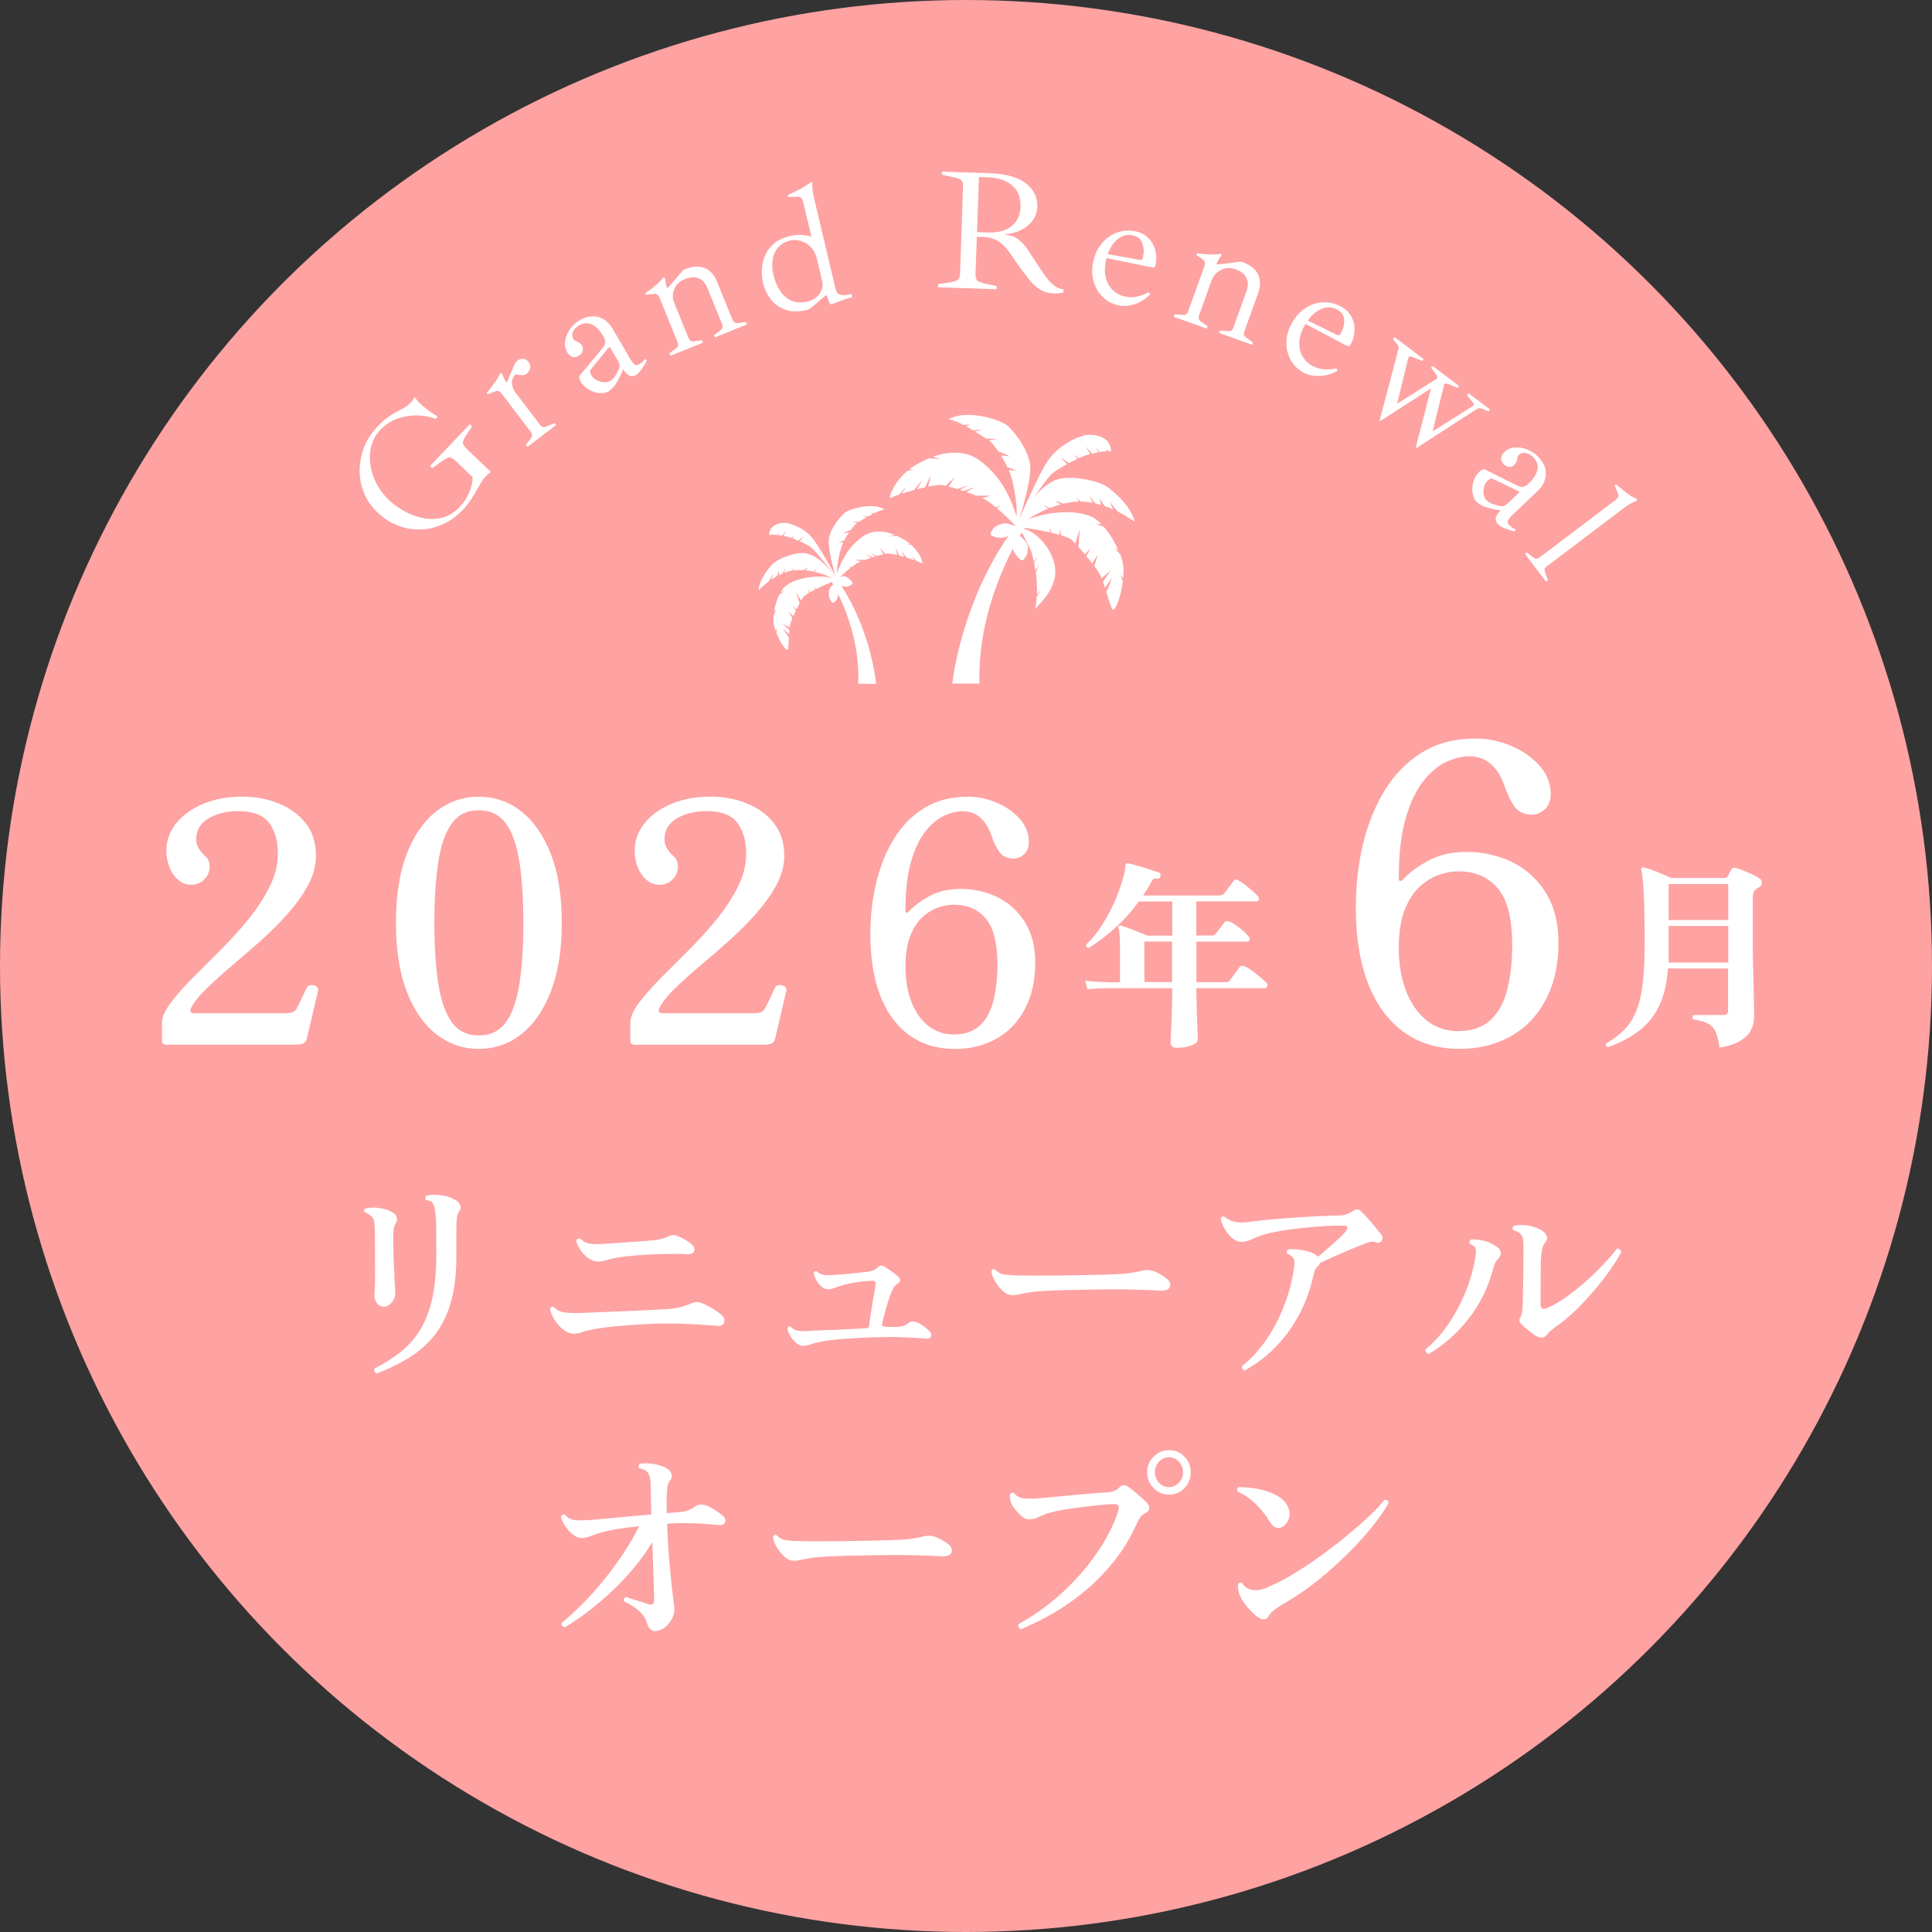 <?xml version="1.0" encoding="UTF-8"?><svg id="_レイヤー_2" xmlns="http://www.w3.org/2000/svg" viewBox="0 0 180 180"><rect x="0" y="0" width="180" height="180" fill="#333333" stroke="none"/><defs><style>.cls-1{fill:#fff;}.cls-2{fill:#fea2a2;}</style></defs><g id="_レイヤー_3"><circle class="cls-2" cx="90" cy="90" r="90"/><path class="cls-1" d="M43.13,47.49c-.57.6-1.2,1.06-1.89,1.36-.68.31-1.38.47-2.1.48-.72.02-1.42-.11-2.1-.38-.68-.27-1.31-.67-1.88-1.22-.59-.56-1.01-1.19-1.28-1.88-.27-.7-.39-1.41-.37-2.14s.17-1.43.44-2.11c.28-.68.67-1.28,1.18-1.82.35-.37.68-.67.99-.89.31-.22.59-.4.86-.54s.5-.27.72-.39c.21-.12.4-.27.56-.44.09-.09.16-.19.23-.29.06-.1.1-.17.13-.21h.04c.04.07.11.16.21.28.1.12.19.22.28.3.18.17.38.34.61.52s.44.33.63.45.33.2.4.23l-.22.23c-.45-.19-.98-.3-1.59-.33-.61-.02-1.23.07-1.86.27-.63.2-1.19.57-1.69,1.09-.41.42-.68.91-.83,1.47-.15.55-.18,1.13-.1,1.73.08.6.27,1.19.56,1.76.29.57.68,1.09,1.16,1.55.42.4.9.75,1.46,1.06.55.31,1.14.52,1.75.64.61.12,1.21.1,1.8-.05.59-.15,1.13-.49,1.62-1.01.34-.35.62-.79.85-1.3.23-.51.34-1,.33-1.46l-1.57-1.5c-.25-.24-.45-.35-.61-.33-.16.02-.42.16-.78.42l-.8.58-.21-.2,3.71-3.89.21.2-.47.7c-.25.37-.38.63-.38.8,0,.16.11.36.36.6l2.21,2.11-.02.09c-.07.04-.15.1-.24.18-.09.08-.18.16-.26.25-.12.12-.24.3-.37.52s-.27.47-.42.73c-.17.29-.36.59-.56.9-.2.31-.43.6-.69.87Z"/><path class="cls-1" d="M49.14,41.63l-.15-.19.43-.55c.1-.13.15-.24.15-.34,0-.09-.04-.2-.13-.32l-2.64-3.48c-.13-.17-.24-.27-.33-.31-.09-.04-.21-.03-.36.03l-.66.26-.1-.13c.16-.19.32-.38.47-.58.15-.2.29-.4.43-.6.13-.21.25-.42.35-.64h.17c.04.13.1.28.17.43s.15.29.24.41l.1.13.22.13,2.81,3.7c.09.12.18.19.27.21s.21,0,.37-.06l.72-.32.15.19-2.66,2.02ZM48.13,36.73l-1.01-.86.84-1.96c.03-.06.07-.12.12-.18.05-.05.09-.1.14-.14.15-.12.33-.17.52-.16s.37.12.52.31c.12.15.16.33.14.53-.02.2-.13.38-.32.53-.12.09-.24.14-.35.15-.12,0-.23,0-.33-.01-.08-.02-.16-.03-.24-.04s-.15.01-.21.06c-.06.05-.12.15-.19.31-.06.16-.08.37-.04.62.04.25.17.53.4.84Z"/><path class="cls-1" d="M56.8,36.42c-.28.16-.59.23-.94.2-.35-.03-.69-.14-1.01-.33-.32-.19-.57-.43-.74-.73-.09-.16-.14-.28-.15-.36s.02-.16.06-.22l2.08-2.5c.17-.21.27-.4.29-.55.02-.15-.02-.32-.13-.51l-.15-.25c-.25-.42-.56-.73-.95-.93-.39-.19-.79-.17-1.21.08-.28.16-.47.36-.57.59-.1.23-.09.46.04.68.03.05.08.1.13.13.06.04.12.06.18.09.1.04.19.09.28.15.08.06.15.14.21.23.1.18.12.35.06.53-.06.18-.19.32-.37.43-.2.12-.4.15-.59.09-.19-.06-.35-.2-.48-.43-.18-.31-.25-.66-.19-1.04.06-.38.21-.74.45-1.09s.54-.62.89-.83c.44-.26.86-.38,1.25-.38.39,0,.74.11,1.05.31.31.2.56.47.76.81l1.7,2.9c.11.19.23.34.35.45s.27.11.46,0c.2-.12.39-.29.57-.52l.12.21c-.11.21-.26.46-.45.74-.19.28-.37.46-.53.56-.2.12-.38.15-.54.1-.16-.05-.3-.15-.42-.29-.12-.14-.23-.3-.33-.47l-.1-.17.25.11c-.1.26-.21.53-.34.81s-.27.55-.44.79c-.16.24-.35.43-.56.55ZM56.8,35.53c.18-.11.35-.26.49-.47.14-.21.27-.44.39-.71.08-.22.05-.45-.08-.68l-.74-1.27s-.04-.04-.08-.05-.06,0-.08.04l-1.69,2.08c-.04.05-.06.12-.04.2.02.08.07.2.16.34.1.17.26.32.47.42.21.11.43.17.65.18.23.02.41-.02.55-.1Z"/><path class="cls-1" d="M62.46,33.14l-.09-.22.56-.42c.13-.1.21-.2.24-.29.03-.09.01-.21-.04-.34l-1.65-4.05c-.08-.2-.16-.33-.24-.38s-.2-.08-.35-.06l-.71.08-.06-.15c.21-.14.41-.29.61-.44.2-.15.39-.31.57-.47.18-.17.35-.34.5-.53l.17.03c0,.15.02.31.05.47.03.17.07.32.13.46l.06.15.18.19,1.75,4.3c.06.14.13.23.21.28.08.05.21.06.37.04l.69-.09.09.22-3.01,1.22ZM66.61,31.45l-.09-.22.56-.42c.13-.1.21-.2.24-.29.03-.09.01-.21-.05-.34l-1.35-3.32c-.19-.47-.47-.78-.84-.93-.36-.15-.79-.12-1.29.08-.48.2-.81.52-.98.96-.17.44-.17.88,0,1.32l-1-1.3.37-.15c.2-.19.43-.45.69-.76s.5-.58.69-.81c.08-.09.15-.15.21-.17.7-.29,1.32-.33,1.84-.14.53.19.93.63,1.2,1.3l1.43,3.51c.06.14.13.23.21.28s.21.06.37.04l.69-.09.09.22-3.01,1.22Z"/><path class="cls-1" d="M75.12,28.89c-.74.17-1.38.16-1.94-.03-.56-.2-1.01-.52-1.36-.97s-.6-.96-.73-1.53c-.1-.44-.14-.88-.1-1.34.03-.46.14-.89.33-1.3.19-.41.47-.77.84-1.07.37-.3.84-.52,1.4-.65.39-.09.77-.13,1.14-.11.37.02.66.08.9.17l-.76-3.19c-.05-.21-.11-.35-.18-.43-.07-.08-.19-.11-.34-.11l-.9.02-.04-.16c.35-.17.73-.36,1.12-.55.39-.2.74-.42,1.04-.68l.16.06c-.03.25-.02.5.01.75s.1.55.19.92l1.95,8.24c.07.3.23.48.48.54.25.06.59.03,1.01-.09l.07.3c-.33.09-.66.19-.98.31s-.64.24-.97.36l-.14-.03-.31-.81h-.06s-1.29,1.09-1.29,1.09c-.06.06-.14.12-.24.18-.1.06-.19.1-.3.13ZM75.24,28.09c.51-.12.89-.37,1.13-.74s.33-.74.24-1.12l-.52-2.19c-.09-.39-.27-.73-.53-1-.26-.27-.56-.47-.9-.58-.34-.12-.69-.13-1.04-.05-.5.12-.88.34-1.15.67-.27.33-.43.71-.49,1.16-.06.45-.03.9.08,1.37.14.58.35,1.08.63,1.5.28.42.63.72,1.06.91s.93.21,1.5.07Z"/><path class="cls-1" d="M98.24,27.34c-.54-.02-1.01-.15-1.39-.4-.38-.25-.72-.57-1.02-.96-.3-.39-.6-.79-.91-1.21-.3-.44-.6-.86-.88-1.26-.28-.4-.61-.74-.98-1-.38-.26-.87-.41-1.47-.43l-.58-.02-.12,3.41c-.01.33.04.55.16.66.12.11.4.22.83.32l.97.21v.29s-5.45-.19-5.45-.19v-.29s.99-.14.99-.14c.44-.07.72-.16.85-.26.13-.1.2-.32.21-.65l.27-7.95c.01-.34-.04-.57-.16-.68-.12-.11-.4-.21-.83-.3l-.97-.21v-.29s4.49.15,4.49.15c1.44.05,2.54.36,3.3.92.76.57,1.12,1.3,1.09,2.21-.02.49-.17.92-.44,1.29-.28.37-.64.66-1.09.88s-.94.34-1.46.39v.05c.49.02.9.16,1.23.42.33.26.63.59.89.98.26.39.52.81.8,1.24.26.4.53.79.79,1.16.27.37.54.67.83.9.29.23.58.36.89.37v.29c-.27.08-.54.11-.83.1ZM91.03,21.62l1.04.04c.63.02,1.16-.06,1.6-.25.44-.19.78-.46,1.02-.82.24-.36.37-.79.39-1.29.03-.87-.23-1.55-.77-2.02s-1.3-.73-2.27-.76l-.83-.03-.18,5.13Z"/><path class="cls-1" d="M104.26,28.46c-.61-.12-1.11-.39-1.52-.79-.41-.4-.69-.88-.85-1.44-.16-.56-.18-1.16-.05-1.78.14-.7.41-1.29.8-1.76s.86-.81,1.41-1.02c.55-.2,1.12-.24,1.73-.12.49.1.89.31,1.2.62s.53.69.65,1.13.13.92.03,1.42c-.01.06-.04.12-.09.16-.05.04-.12.06-.21.04l-4.53-.93.07-.36,3.23.57c.2.04.32-.03.36-.22.1-.49.08-.93-.06-1.32-.14-.39-.44-.63-.9-.73-.57-.12-1.09.04-1.55.49-.46.44-.78,1.08-.95,1.92-.12.61-.12,1.14.01,1.6s.36.84.68,1.13c.32.29.7.48,1.14.57.66.14,1.38,0,2.16-.42l.16.2c-.5.47-1.01.79-1.53.94-.52.15-.98.19-1.39.11Z"/><path class="cls-1" d="M109.36,29.51l.08-.23.69.06c.16.01.29,0,.37-.05.08-.05.15-.15.2-.29l1.48-4.11c.07-.2.1-.35.08-.45-.02-.1-.1-.19-.22-.28l-.58-.41.05-.15c.25.03.5.06.74.08.25.02.49.03.74.03.24,0,.49-.02.73-.06l.1.14c-.1.11-.19.24-.28.38-.09.14-.16.28-.21.42l-.05.15v.26s-1.56,4.37-1.56,4.37c-.05.14-.06.26-.03.35s.11.18.25.28l.57.39-.08.23-3.06-1.1ZM113.58,31.02l.08-.23.69.06c.17.01.29,0,.37-.05.08-.05.15-.15.2-.29l1.21-3.37c.17-.48.17-.9,0-1.25-.17-.35-.51-.62-1.01-.8-.49-.18-.95-.16-1.37.06-.42.22-.71.55-.87.99l.13-1.64.38.13c.28-.01.62-.05,1.02-.1.4-.05.76-.1,1.05-.14.12-.01.21,0,.27.01.71.26,1.2.63,1.46,1.13.26.5.27,1.09.03,1.77l-1.28,3.57c-.05.14-.06.26-.03.35.03.09.11.18.25.28l.57.39-.08.23-3.06-1.1Z"/><path class="cls-1" d="M121.51,34.75c-.55-.29-.96-.68-1.24-1.18-.28-.5-.42-1.04-.42-1.62,0-.58.15-1.16.45-1.73.33-.63.75-1.12,1.26-1.47.51-.35,1.05-.54,1.64-.58s1.15.08,1.7.37c.44.23.77.54.99.93s.32.81.31,1.27c0,.46-.13.92-.37,1.37-.03.06-.07.1-.13.13-.06.03-.13.02-.21-.02l-4.09-2.16.17-.33,2.95,1.45c.18.09.31.06.4-.11.23-.44.34-.87.31-1.29-.03-.41-.25-.73-.67-.95-.52-.27-1.06-.26-1.63.04-.57.3-1.05.82-1.45,1.58-.29.55-.43,1.06-.43,1.54,0,.48.11.91.34,1.27.23.37.54.66.94.86.59.31,1.33.38,2.19.2l.1.23c-.61.32-1.19.48-1.73.48s-.99-.09-1.36-.28Z"/><path class="cls-1" d="M128.55,39.12l1.72-6.52c.03-.13.04-.24.02-.32-.02-.08-.08-.18-.18-.29l-.33-.39.15-.19,2.71,2.04-.14.19-.84-.37c-.13-.06-.23-.08-.31-.06-.07.02-.12.07-.15.16l-1.04,4.25,3.64-2.3c.08-.06.13-.12.13-.17s-.03-.14-.11-.25l-.49-.63.13-.18,2.49,1.88-.13.18-.84-.35c-.12-.05-.23-.07-.31-.05-.09.02-.14.07-.15.17l-1.04,4.27,3.63-2.29c.1-.07.17-.13.19-.19.02-.06,0-.13-.08-.21l-.54-.67.14-.19,1.99,1.5-.14.19-.49-.21c-.13-.06-.24-.09-.33-.09-.09,0-.19.04-.31.11l-5.54,3.59-.09-.07,1.41-5.47-4.69,3.02-.09-.07Z"/><path class="cls-1" d="M137.6,46.78c-.22-.23-.36-.52-.41-.87-.05-.35-.02-.7.09-1.06.11-.36.29-.65.54-.89.13-.12.24-.2.32-.22.08-.02.16-.02.23.01l2.91,1.45c.25.12.45.17.6.16.15-.02.31-.1.46-.24l.21-.2c.35-.34.58-.72.68-1.14.1-.42-.02-.81-.36-1.16-.22-.23-.46-.37-.71-.42-.25-.05-.47.02-.66.19-.05.04-.08.1-.1.16-.02.06-.04.13-.04.2-.02.11-.05.21-.09.3-.04.1-.1.18-.18.26-.15.14-.31.2-.5.18s-.36-.11-.5-.26c-.16-.17-.24-.35-.23-.55.01-.2.11-.39.31-.57.26-.25.58-.39.97-.42.38-.03.77.03,1.16.19.39.16.73.38,1.01.67.35.37.57.75.66,1.13.08.38.06.75-.06,1.1s-.33.66-.62.93l-2.43,2.32c-.16.15-.28.3-.36.44-.08.14-.04.29.1.44.16.17.37.31.64.43l-.17.17c-.23-.06-.51-.15-.82-.27-.31-.12-.54-.25-.67-.39-.16-.17-.24-.34-.23-.5.01-.17.07-.33.19-.48.11-.15.24-.29.38-.43l.14-.13-.05.27c-.27-.04-.56-.08-.87-.15-.31-.06-.6-.14-.87-.24-.27-.1-.49-.24-.66-.42ZM138.46,46.57c.15.15.34.28.57.37.24.09.5.16.78.22.23.03.45-.05.64-.23l1.06-1.02s.03-.05.03-.08-.02-.06-.06-.06l-2.42-1.17c-.06-.03-.13-.03-.2,0s-.18.11-.3.23c-.15.14-.25.32-.3.55-.05.23-.06.46-.03.68s.11.39.22.51Z"/><path class="cls-1" d="M142.06,51.62l.19-.15.55.43c.13.1.24.15.34.15.09,0,.2-.04.32-.13l6.99-5.29c.17-.13.27-.24.31-.33.04-.09.02-.21-.03-.36l-.29-.7.13-.1c.3.25.61.5.92.74.31.24.64.45,1,.61v.17c-.23.07-.45.18-.67.31s-.47.32-.76.54l-6.94,5.25c-.12.09-.19.18-.21.27s0,.21.06.37l.27.64-.19.15-1.97-2.58Z"/><path class="cls-1" d="M135.99,97.72c-3.03,0-5.4-1.16-7.11-3.47-1.71-2.31-2.56-5.56-2.56-9.75,0-2.03.22-3.98.67-5.86.45-1.88,1.13-3.55,2.04-5.03.91-1.48,2.07-2.65,3.47-3.51,1.4-.86,3.05-1.29,4.95-1.29,1.13,0,2.21.21,3.24.64,1.03.42,1.9,1,2.6,1.73.71.73,1.1,1.56,1.18,2.49.05.77-.12,1.34-.52,1.71-.4.37-.84.55-1.33.52-.72-.05-1.24-.32-1.56-.81-.32-.49-.58-1.01-.79-1.58-.64-2.03-1.77-3.05-3.39-3.05-.64,0-1.34.17-2.08.5-.75.33-1.46.92-2.14,1.75-.68.84-1.24,1.99-1.68,3.47-.44,1.48-.66,3.37-.66,5.69,0,.13.04.2.13.21.09.01.17-.03.25-.13.59-.64,1.39-1.23,2.39-1.77,1-.54,2.18-.81,3.55-.81,1.54,0,2.96.32,4.26.96,1.3.64,2.34,1.59,3.12,2.85.78,1.26,1.18,2.8,1.18,4.63,0,2.06-.39,3.83-1.18,5.32-.78,1.49-1.87,2.63-3.26,3.41-1.39.78-2.98,1.18-4.78,1.18ZM135.88,96.06c1.28,0,2.29-.35,3.03-1.06.73-.71,1.25-1.67,1.54-2.89.29-1.22.44-2.58.44-4.07,0-2.44-.44-4.2-1.33-5.26-.89-1.07-2.13-1.6-3.72-1.6-.51,0-1.09.1-1.72.31-.63.21-1.23.57-1.81,1.08-.58.51-1.05,1.24-1.43,2.18-.37.94-.56,2.13-.56,3.57s.22,2.82.67,3.99c.45,1.17,1.09,2.09,1.93,2.76.83.67,1.82,1,2.95,1Z"/><path class="cls-1" d="M15.66,97.35c-.17,0-.3-.03-.41-.08s-.16-.17-.16-.36v-1.6c0-.52.26-1.13.78-1.83.52-.7,1.19-1.46,2-2.29.81-.82,1.69-1.7,2.62-2.62s1.8-1.88,2.62-2.88c.81-1,1.48-2.02,2-3.05.52-1.03.78-2.07.78-3.12,0-1.19-.28-2.15-.83-2.87-.55-.72-1.5-1.08-2.83-1.08-1.09,0-2.02.22-2.79.67s-1.16,1.1-1.16,1.96c0,.54.27,1.05.81,1.53.29.25.44.58.44,1,0,.48-.17.88-.5,1.21s-.74.49-1.22.49-.87-.16-1.22-.47c-.36-.31-.63-.71-.81-1.19s-.28-.97-.28-1.47c0-1,.32-1.88.96-2.65.64-.76,1.49-1.36,2.55-1.79s2.26-.64,3.57-.64c1.17,0,2.28.2,3.32.61,1.04.41,1.9,1.02,2.55,1.83s.99,1.84.99,3.07c0,.92-.25,1.83-.74,2.74-.49.91-1.13,1.8-1.91,2.68-.78.88-1.63,1.72-2.55,2.54s-1.82,1.59-2.69,2.33c-.88.74-1.64,1.43-2.3,2.07-.66.64-1.12,1.21-1.39,1.71-.13.25-.16.41-.09.49s.2.11.41.11h8.4c.31,0,.55-.04.72-.11.17-.07.29-.21.38-.42.13-.23.28-.54.47-.94.19-.4.32-.69.41-.88.08-.17.22-.25.41-.27s.35.03.5.12c.15.09.2.23.16.42l-1.06,4.51c-.06.21-.19.34-.38.41-.19.06-.39.09-.59.09h-11.9Z"/><path class="cls-1" d="M44.6,97.72c-1.46,0-2.78-.45-3.95-1.36-1.17-.91-2.09-2.24-2.76-3.99s-1-3.88-1-6.39.33-4.66,1-6.41c.67-1.74,1.59-3.07,2.76-3.98,1.17-.91,2.48-1.36,3.95-1.36s2.8.45,3.96,1.36c1.16.91,2.08,2.24,2.76,3.98.68,1.74,1.02,3.88,1.02,6.41s-.34,4.64-1.02,6.39-1.6,3.08-2.76,3.99c-1.16.91-2.48,1.36-3.96,1.36ZM44.6,96.47c1.11,0,1.96-.42,2.55-1.25s1.01-2.04,1.25-3.6c.24-1.57.36-3.45.36-5.64s-.12-4.07-.36-5.64c-.24-1.57-.66-2.77-1.25-3.6-.6-.83-1.45-1.25-2.55-1.25s-1.93.42-2.52,1.25c-.6.84-1.01,2.04-1.25,3.6s-.36,3.45-.36,5.64.12,4.07.36,5.64.66,2.77,1.25,3.6c.59.83,1.44,1.25,2.52,1.25Z"/><path class="cls-1" d="M59.29,97.35c-.17,0-.3-.03-.41-.08s-.16-.17-.16-.36v-1.6c0-.52.26-1.13.78-1.83.52-.7,1.19-1.46,2-2.29.81-.82,1.69-1.7,2.62-2.62s1.8-1.88,2.62-2.88c.81-1,1.48-2.02,2-3.05.52-1.03.78-2.07.78-3.12,0-1.19-.28-2.15-.83-2.87-.55-.72-1.5-1.08-2.83-1.08-1.09,0-2.02.22-2.79.67s-1.16,1.1-1.16,1.96c0,.54.27,1.05.81,1.53.29.25.44.58.44,1,0,.48-.17.88-.5,1.21s-.74.49-1.22.49-.87-.16-1.22-.47c-.36-.31-.63-.71-.81-1.19s-.28-.97-.28-1.47c0-1,.32-1.88.96-2.65.64-.76,1.49-1.36,2.55-1.79s2.26-.64,3.57-.64c1.17,0,2.28.2,3.32.61,1.04.41,1.9,1.02,2.55,1.83s.99,1.84.99,3.07c0,.92-.25,1.83-.74,2.74-.49.91-1.13,1.8-1.91,2.68-.78.88-1.63,1.72-2.55,2.54s-1.82,1.59-2.69,2.33c-.88.74-1.64,1.43-2.3,2.07-.66.64-1.12,1.21-1.39,1.71-.13.25-.16.41-.09.49s.2.11.41.11h8.4c.31,0,.55-.04.72-.11.17-.07.29-.21.38-.42.13-.23.28-.54.47-.94.19-.4.32-.69.41-.88.08-.17.22-.25.41-.27s.35.03.5.12c.15.09.2.23.16.42l-1.06,4.51c-.06.21-.19.34-.38.41-.19.06-.39.09-.59.09h-11.9Z"/><path class="cls-1" d="M88.95,97.72c-2.46,0-4.39-.94-5.78-2.82-1.39-1.88-2.08-4.52-2.08-7.92,0-1.65.18-3.24.55-4.76.37-1.52.92-2.89,1.66-4.09.74-1.2,1.68-2.15,2.82-2.85,1.14-.7,2.48-1.05,4.03-1.05.92,0,1.8.17,2.63.52.83.34,1.54.81,2.11,1.41.57.59.89,1.27.96,2.02.04.63-.1,1.09-.42,1.39s-.68.44-1.08.42c-.58-.04-1.01-.26-1.27-.66-.26-.4-.48-.82-.64-1.28-.52-1.65-1.44-2.47-2.76-2.47-.52,0-1.09.14-1.69.41-.61.27-1.19.75-1.74,1.43-.55.68-1.01,1.62-1.36,2.82-.36,1.2-.53,2.74-.53,4.62,0,.1.04.16.11.17.07.01.14-.03.2-.11.48-.52,1.13-1,1.94-1.44.81-.44,1.77-.66,2.88-.66,1.25,0,2.41.26,3.46.78,1.05.52,1.9,1.29,2.54,2.32.64,1.02.96,2.28.96,3.76,0,1.67-.32,3.11-.96,4.32-.64,1.21-1.52,2.14-2.65,2.77s-2.42.96-3.88.96ZM88.86,96.38c1.04,0,1.86-.29,2.46-.86s1.01-1.36,1.25-2.35c.24-.99.36-2.09.36-3.3,0-1.98-.36-3.41-1.08-4.28-.72-.87-1.73-1.3-3.02-1.3-.42,0-.88.08-1.39.25-.51.17-1,.46-1.47.88-.47.42-.86,1.01-1.16,1.77-.3.76-.45,1.73-.45,2.9s.18,2.29.55,3.24c.36.95.89,1.7,1.57,2.24.68.54,1.48.81,2.4.81Z"/><path class="cls-1" d="M109.64,97.62c-.39,0-.58-.18-.58-.54,0-.08.01-.36.04-.85.02-.49.05-1.11.08-1.85.02-.74.04-1.51.04-2.31h-5.86c-.41,0-.77,0-1.09.02-.31.01-.63.04-.95.08l-.22-.8c.62.08,1.38.12,2.26.15h.99v-3.05c0-.61-.01-1.07-.04-1.38-.02-.3-.06-.51-.11-.61-.04-.08-.03-.14.02-.19.04-.05.1-.07.19-.06.16.04.4.12.71.23.31.12.63.24.95.37.32.12.59.24.81.34h2.34v-3.18h-3.11c-.69.94-1.43,1.76-2.23,2.48-.8.72-1.62,1.34-2.47,1.86-.18-.04-.24-.14-.21-.32.59-.57,1.12-1.24,1.59-2,.47-.76.88-1.55,1.21-2.37.33-.82.58-1.58.76-2.29.02-.14.04-.26.06-.37.01-.11.02-.21.02-.28.01-.04.02-.07.02-.1s0-.05.02-.07c.05-.08.13-.11.24-.09.15.03.36.08.62.15.26.08.54.16.84.25.3.09.57.18.82.26.25.08.43.14.54.18.1.03.16.08.18.15.02.07.02.15,0,.22-.04.16-.15.23-.34.21-.12-.03-.22-.02-.28.02-.06.04-.13.12-.21.26-.24.45-.5.88-.79,1.29h7.09c.2,0,.35-.06.45-.17.06-.08.15-.19.27-.35.12-.16.24-.31.36-.48.12-.16.21-.27.24-.32.14-.17.29-.21.45-.09.17.09.38.22.63.41.24.19.48.38.71.58s.4.37.5.5c.09.11.12.22.08.32-.03.1-.1.15-.2.15h-5.62v3.18h1.37c.11,0,.2,0,.26-.03s.12-.07.19-.16c.06-.06.15-.17.25-.31s.21-.29.32-.43c.11-.14.18-.24.22-.29.11-.14.26-.17.45-.09.17.06.39.18.64.36.25.17.48.36.7.55s.38.36.48.5c.09.1.12.2.08.31s-.1.16-.2.16h-4.75v3.78h2.62c.14,0,.24,0,.3-.03.06-.02.13-.07.21-.16.06-.08.15-.19.26-.36.11-.16.23-.32.35-.48.12-.16.2-.27.25-.33.08-.1.15-.15.23-.16.08,0,.17,0,.27.05.2.08.43.21.7.41.27.2.53.4.78.61s.43.37.54.48c.1.11.13.23.08.35-.04.12-.12.18-.22.18h-6.38c.01.84.03,1.6.05,2.28.02.69.04,1.25.06,1.68.02.44.03.7.03.79,0,.24-.2.43-.6.58-.4.15-.85.22-1.37.22ZM106.62,91.5h2.58v-3.78h-2.58v3.78Z"/><path class="cls-1" d="M160.21,97.62c-.1-.66-.23-1.17-.39-1.52-.16-.35-.41-.6-.73-.76-.32-.16-.77-.28-1.35-.37-.05-.06-.07-.13-.06-.21.01-.08.04-.14.09-.19h2.73c.21,0,.35-.04.41-.11.06-.07.09-.19.09-.36v-3.87h-5.6c-.09,1.38-.37,2.55-.83,3.5s-1.1,1.73-1.91,2.34-1.76,1.11-2.87,1.5c-.17-.09-.22-.21-.13-.36.67-.39,1.24-.82,1.69-1.29.46-.47.82-1.05,1.1-1.74s.48-1.54.6-2.56c.12-1.02.18-2.27.18-3.74,0-1.96-.03-3.52-.09-4.67s-.14-1.87-.22-2.14c-.04-.11-.02-.19.04-.22.05-.05.12-.06.22-.02.19.04.43.11.74.22s.62.24.95.38c.33.14.61.26.85.37h4.94c.15,0,.26-.06.32-.19.04-.06.08-.15.14-.25.06-.11.12-.21.18-.33.06-.1.12-.16.19-.18.06-.02.16,0,.28.03.17.05.4.13.68.24s.56.23.83.36c.27.12.49.24.65.36.17.12.25.27.23.45-.02.17-.13.31-.33.41-.01.01-.03.03-.06.04-.03.01-.05.03-.08.04-.26.16-.39.45-.39.86v2.19c0,.69,0,1.42,0,2.2,0,.78.02,1.56.04,2.33s.03,1.48.05,2.12c.01.64.02,1.17.03,1.58,0,.41,0,.65,0,.71,0,.44-.1.85-.3,1.23-.2.38-.54.71-1.01.99-.47.28-1.12.49-1.95.63ZM155.44,89.68h5.58v-3.41h-5.56v3.01c0,.06,0,.13,0,.2s0,.13,0,.2ZM155.46,85.72h5.56v-3.35h-5.56v3.35Z"/><path class="cls-1" d="M35.77,121.75c-.27,0-.5-.12-.67-.36s-.24-.51-.22-.82c.03-.21.05-.61.06-1.21s.01-1.26,0-2.01v-1.18c0-.41,0-.78-.01-1.12,0-.34-.02-.6-.03-.79-.01-.32-.06-.56-.12-.71-.07-.15-.18-.27-.33-.34-.12-.13-.29-.22-.49-.29-.08-.13-.06-.23.08-.32.34-.1.76-.12,1.26-.06.5.06.92.2,1.28.42.18.1.3.24.37.42s.05.37-.06.57c-.1.14-.16.3-.19.48-.03.18-.05.4-.06.65-.01.31-.01.71,0,1.21.01.5.03,1.02.06,1.55.03.54.05,1.03.06,1.48.03.31.04.57.05.8,0,.22.01.37.01.44,0,.27-.11.53-.33.79s-.46.39-.72.39ZM35.11,127.97c-.1-.04-.17-.11-.22-.2-.05-.09-.05-.18-.01-.26.84-.43,1.61-.91,2.31-1.44.7-.53,1.31-1.18,1.82-1.95.52-.78.92-1.75,1.21-2.92.29-1.17.43-2.6.43-4.29,0-.91,0-1.72-.01-2.43,0-.71-.04-1.26-.11-1.67-.04-.35-.12-.6-.24-.75-.12-.15-.31-.23-.59-.24-.06-.07-.08-.14-.07-.22,0-.08.04-.14.09-.2.37-.1.83-.11,1.39-.04s1.04.25,1.45.53c.17.11.27.26.33.44.05.18.03.35-.08.5-.14.18-.22.41-.25.68-.03.27-.04.72-.04,1.33v2.29c0,1.69-.19,3.14-.56,4.35s-.89,2.21-1.56,3.02c-.67.81-1.45,1.49-2.36,2.04s-1.89,1.02-2.95,1.43Z"/><path class="cls-1" d="M53.4,124.25c-.33-.01-.65-.15-.97-.41-.32-.26-.58-.57-.79-.92-.21-.36-.35-.68-.4-.96.07-.2.19-.25.37-.17.27.27.59.43.95.48.36.06.85.08,1.48.06.29-.01.69-.03,1.22-.05.52-.02,1.11-.05,1.75-.07.65-.03,1.3-.06,1.95-.08.65-.03,1.26-.06,1.81-.09s1.01-.06,1.35-.07c.44-.03.84-.08,1.21-.17s.7-.2,1-.34c.18-.08.35-.13.53-.15s.37.03.61.13c.27.11.58.27.93.48.34.21.61.4.8.57.27.25.36.5.25.75-.11.24-.35.34-.72.28-.27-.03-.66-.06-1.14-.09-.49-.04-.92-.06-1.29-.07-1.36-.07-2.77-.07-4.23,0-.99.06-1.9.13-2.74.21s-1.55.18-2.12.29c-.38.07-.71.15-.97.25-.26.1-.54.15-.82.15ZM55.75,117.53c-.3.01-.6-.08-.9-.29-.3-.21-.55-.46-.76-.77-.21-.3-.35-.59-.4-.87.07-.2.2-.26.39-.19.23.25.54.41.91.46.37.06.87.06,1.5,0,.23-.01.54-.03.92-.06s.78-.06,1.22-.08c.43-.03.85-.06,1.26-.09s.75-.07,1.04-.09c.25-.03.48-.07.71-.13.23-.06.43-.13.61-.23.29-.14.56-.16.8-.06.27.1.54.22.8.38.26.15.45.29.56.4.26.22.35.44.26.66-.09.22-.33.31-.73.28-.34-.03-.8-.04-1.37-.03-.57,0-1.18.02-1.82.05s-1.25.07-1.81.12c-.56.05-1,.1-1.32.16-.34.06-.67.13-.99.22-.32.09-.6.15-.87.18Z"/><path class="cls-1" d="M74.84,125.4c-.22,0-.44-.1-.67-.29-.23-.2-.42-.43-.57-.69-.15-.27-.23-.5-.23-.69.03-.07.07-.12.12-.14.06-.02.11-.02.17.01.19.22.43.35.71.39s.65.04,1.1,0c.19-.01.48-.03.87-.04.38-.01.83-.03,1.34-.05.51-.02,1.02-.05,1.55-.07.52-.03,1.01-.06,1.46-.08.1,0,.17-.02.21-.05.04-.04.07-.11.08-.22.01-.13.04-.35.09-.68s.1-.69.17-1.09c.06-.4.12-.78.19-1.13.06-.36.11-.62.13-.79.03-.17.02-.29-.03-.37s-.18-.11-.38-.09c-.44.01-.94.07-1.49.16-.56.09-1,.19-1.33.3-.25.08-.47.16-.66.23s-.37.1-.54.1c-.21,0-.41-.09-.61-.27-.2-.18-.36-.39-.49-.63-.13-.24-.2-.45-.22-.63.07-.15.17-.2.31-.13.15.15.33.26.54.3.21.05.52.06.93.03.26-.01.59-.04,1-.07.41-.03.81-.07,1.23-.12.41-.04.75-.08,1.01-.11.23-.04.42-.09.57-.15.14-.06.28-.15.4-.27.18-.18.38-.2.6-.06.16.1.38.24.65.43.27.19.48.35.63.49.26.25.24.48-.06.67-.14.08-.24.18-.31.29-.07.11-.15.27-.25.48-.06.13-.13.32-.22.59s-.18.56-.27.87c-.09.32-.17.61-.24.89-.07.28-.12.49-.14.63-.01.13.03.2.14.23.15.03.35.05.61.05.25,0,.44,0,.55,0,.27-.01.49-.04.65-.09.16-.05.36-.17.61-.35.18-.11.44-.1.78.04.16.08.36.21.58.37.22.16.38.3.47.41.17.15.22.32.17.48-.06.17-.21.25-.47.23-.21-.03-.49-.05-.86-.07-.36-.02-.7-.04-1.02-.05-.56-.03-1.21-.04-1.93-.03-.72,0-1.47.03-2.24.07-.84.04-1.6.09-2.3.16-.69.06-1.27.15-1.72.26-.29.06-.53.12-.72.2-.19.08-.41.12-.64.12Z"/><path class="cls-1" d="M93.87,120.57c-.25-.11-.49-.31-.73-.59-.24-.28-.43-.57-.57-.87-.14-.3-.2-.54-.19-.7.1-.17.22-.2.37-.1.19.21.4.34.61.39s.55.09,1,.12c.4.01.96.02,1.68.03.72,0,1.56,0,2.53-.01.82-.01,1.62-.03,2.39-.04.77-.01,1.47-.03,2.1-.05.63-.02,1.15-.05,1.55-.07.36-.03.68-.07.98-.12.3-.05.58-.11.86-.18.34-.08.68-.07,1.01.04.23.08.47.2.72.35.25.15.43.28.56.39.26.22.35.47.26.72s-.37.38-.83.37c-.47-.03-1.01-.05-1.64-.07-.63-.02-1.19-.04-1.7-.05h-1.24c-.59,0-1.27,0-2.05.02-.78.01-1.56.03-2.35.05-.79.02-1.51.05-2.15.09-.65.04-1.13.1-1.46.17-.07.01-.14.03-.21.04-.07.01-.14.03-.21.04-.25.06-.46.09-.65.12-.19.02-.4,0-.63-.07Z"/><path class="cls-1" d="M115.99,127.69c-.1-.03-.17-.08-.23-.16-.06-.08-.07-.17-.04-.26.88-.7,1.65-1.55,2.32-2.54s1.22-2.08,1.66-3.25.74-2.37.89-3.59c.04-.29,0-.53-.11-.69-.12-.17-.29-.29-.53-.38-.06-.07-.07-.15-.05-.23.02-.08.07-.15.13-.19.27-.03.59-.02.94.02s.69.11,1.01.21c.32.1.57.22.73.38.01.01.03.03.04.04.01.01.03.03.04.04.27-.22.58-.48.92-.78.34-.29.66-.58.96-.86.3-.28.54-.52.7-.71.27-.35.22-.53-.17-.55-.52-.01-1.11,0-1.76.04-.65.04-1.32.1-2.01.17-.69.07-1.33.15-1.94.25-.6.1-1.11.2-1.53.32-.48.13-.9.28-1.26.46-.36.18-.71.27-1.07.27-.29,0-.57-.13-.86-.38s-.52-.55-.7-.89c-.19-.34-.3-.64-.34-.89.07-.2.19-.25.37-.17.27.24.61.4,1,.47.39.08.9.07,1.54-.03.52-.07,1.13-.14,1.81-.2.69-.06,1.41-.12,2.15-.17s1.48-.09,2.21-.13,1.37-.06,1.95-.07c.26,0,.5-.04.72-.12.22-.08.41-.17.56-.28.15-.11.29-.17.4-.16.12,0,.23.06.34.16.15.13.35.33.61.62.25.29.5.58.75.88.25.3.44.54.58.72.07.1.1.2.09.29,0,.1-.04.18-.09.25-.12.18-.29.23-.49.15-.19-.07-.37-.09-.54-.05s-.32.08-.47.14c-.33.13-.76.3-1.29.52-.53.22-1.06.46-1.6.69-.54.24-.98.44-1.34.61-.01.08-.08.19-.21.31-.12.1-.21.22-.27.38-.06.15-.11.34-.17.57-.26,1.22-.68,2.38-1.27,3.5-.58,1.11-1.31,2.12-2.16,3.01-.86.9-1.84,1.65-2.94,2.25Z"/><path class="cls-1" d="M133.1,126.14c-.1-.03-.17-.08-.23-.16-.06-.08-.08-.17-.06-.26.73-.59,1.41-1.33,2.04-2.23.63-.9,1.18-1.89,1.64-2.99.46-1.1.79-2.25.98-3.45.06-.38.05-.64-.01-.79-.06-.15-.23-.26-.5-.35-.06-.07-.07-.15-.05-.23s.06-.15.11-.19c.34-.04.75,0,1.23.11s.9.32,1.29.63c.14.1.23.23.27.4.04.17,0,.33-.1.48-.11.14-.21.27-.31.39s-.18.32-.25.6c-.48,1.82-1.26,3.41-2.33,4.77-1.07,1.36-2.31,2.45-3.71,3.28ZM143.14,124.5c-.22-.14-.47-.32-.74-.55-.28-.22-.49-.41-.64-.55-.23-.24-.27-.47-.1-.69.05-.1.1-.21.12-.33.03-.12.05-.25.06-.39.01-.15.03-.43.04-.84.01-.41.02-.87.03-1.41s.01-1.07.02-1.62c0-.55.01-1.03.01-1.45s0-.77-.02-1.01c-.01-.24-.08-.44-.19-.61-.06-.08-.14-.17-.27-.25-.12-.08-.28-.13-.45-.15-.12-.18-.11-.33.04-.44.22-.06.5-.08.82-.07.33,0,.67.06,1.02.16.35.1.65.25.9.44.15.13.26.27.32.44.06.17.03.33-.09.48-.12.15-.21.32-.27.49-.05.18-.1.4-.14.68-.04.34-.07.92-.07,1.76,0,.84-.01,1.82-.01,2.94,0,.41.23.51.68.31.48-.21,1.01-.52,1.6-.92.58-.41,1.18-.87,1.78-1.4.6-.52,1.17-1.06,1.7-1.62.53-.55.98-1.07,1.35-1.56.11-.01.2,0,.28.06.08.06.12.13.13.23-.26.52-.62,1.1-1.08,1.75-.46.65-.98,1.31-1.55,1.97-.57.67-1.16,1.29-1.76,1.86-.6.57-1.18,1.04-1.73,1.41-.18.14-.33.26-.46.37-.13.1-.24.22-.34.35-.27.34-.6.38-.99.13Z"/><path class="cls-1" d="M61.02,151.97c-.34,0-.59-.25-.74-.74-.12-.45-.39-.84-.8-1.19-.41-.34-.86-.63-1.34-.85-.07-.2,0-.33.19-.4.11.04.3.1.57.19.27.08.54.17.82.26.28.09.5.16.65.2.19.06.34.06.43.02s.14-.16.14-.36c0-.18,0-.55-.02-1.09-.01-.55-.03-1.2-.06-1.96-.03-.76-.06-1.56-.08-2.38-.58.95-1.24,1.86-1.98,2.71-.74.85-1.5,1.63-2.28,2.32-.78.69-1.51,1.29-2.2,1.79-.69.5-1.26.87-1.71,1.12-.1-.03-.17-.08-.23-.16-.06-.08-.07-.16-.04-.26.59-.48,1.22-1.05,1.88-1.71s1.32-1.4,1.97-2.19c.65-.8,1.27-1.63,1.85-2.5.58-.87,1.08-1.74,1.51-2.6-.8.08-1.51.18-2.13.28-.63.11-1.16.23-1.6.37-.34.1-.63.2-.85.29-.22.1-.47.15-.76.17-.28,0-.55-.11-.82-.32-.28-.21-.52-.47-.72-.78-.21-.31-.34-.6-.41-.88.07-.2.19-.26.37-.19.29.31.61.48.97.5s.83.02,1.42-.02c.36-.03.85-.07,1.47-.13.63-.06,1.31-.12,2.05-.19s1.46-.13,2.14-.19c-.01-.59-.03-1.12-.04-1.6-.01-.48-.02-.85-.02-1.11,0-.62-.11-1.04-.33-1.26-.17-.17-.41-.28-.74-.34-.06-.07-.07-.15-.05-.23s.06-.15.11-.19c.26-.04.56-.05.9-.02.34.03.66.09.97.18.31.09.56.21.75.35.18.13.29.29.34.48s0,.38-.13.55c-.11.14-.19.3-.23.48-.04.18-.07.41-.08.69-.03.6-.03,1.23,0,1.89.21-.01.39-.03.57-.04.17-.01.32-.03.44-.04.38-.03.69-.08.92-.16.23-.08.48-.21.77-.41.27-.18.63-.19,1.07-.02.23.1.49.24.76.41.27.17.49.34.66.49.23.2.31.4.24.61s-.28.3-.61.27c-.3-.03-.71-.06-1.22-.1-.51-.04-.98-.06-1.42-.06-.36-.01-.72-.02-1.08-.01-.36,0-.73.03-1.08.05.03.81.07,1.63.13,2.46.06.83.13,1.6.2,2.32.07.72.13,1.34.2,1.86.06.52.11.88.13,1.09.05.35,0,.7-.17,1.05s-.39.64-.68.87c-.29.23-.6.35-.93.35Z"/><path class="cls-1" d="M73.52,145.32c-.25-.11-.49-.31-.73-.59-.24-.28-.43-.57-.57-.87-.14-.3-.2-.54-.19-.7.1-.17.22-.2.37-.1.19.21.4.34.61.39s.55.09,1,.12c.4.01.96.02,1.68.03.72,0,1.56,0,2.53-.01.82-.01,1.62-.03,2.39-.04.77-.01,1.47-.03,2.1-.05.63-.02,1.15-.05,1.55-.07.36-.03.68-.07.98-.12.3-.05.58-.11.86-.18.34-.08.68-.07,1.01.04.23.08.47.2.72.35.25.15.43.28.56.39.26.22.35.47.26.72s-.37.38-.83.37c-.47-.03-1.01-.05-1.64-.07-.63-.02-1.19-.04-1.7-.05h-1.24c-.59,0-1.27,0-2.05.02-.78.01-1.56.03-2.35.05-.79.02-1.51.05-2.15.09-.65.04-1.13.1-1.46.17-.07.01-.14.03-.21.04-.07.01-.14.03-.21.04-.25.06-.46.09-.65.12-.19.02-.4,0-.63-.07Z"/><path class="cls-1" d="M95.12,151.78c-.23-.1-.3-.26-.21-.48.92-.49,1.85-1.1,2.79-1.84.94-.73,1.83-1.56,2.68-2.49.85-.92,1.6-1.91,2.27-2.97.67-1.06,1.18-2.14,1.54-3.24.15-.43.01-.64-.41-.63-.43.01-.94.05-1.54.12-.6.06-1.21.13-1.82.21s-1.18.17-1.69.26c-.51.1-.9.2-1.18.29-.34.14-.65.27-.91.38-.26.11-.52.17-.76.17-.28,0-.55-.14-.83-.42-.28-.28-.52-.56-.71-.84-.11-.18-.18-.36-.22-.55-.03-.18-.04-.34-.03-.48.1-.2.23-.25.39-.15.23.27.51.42.83.47.32.05.82.05,1.49,0,.3-.03.74-.07,1.31-.12.57-.05,1.19-.1,1.85-.17.66-.06,1.29-.12,1.88-.17.59-.05,1.05-.08,1.38-.09.45-.04.8-.19,1.05-.44.15-.15.3-.23.44-.23s.28.05.4.15c.15.1.34.25.58.44.23.2.46.4.69.6.23.2.4.37.51.49.15.17.21.34.18.51-.03.17-.15.31-.36.41-.22.11-.39.26-.51.44-.12.18-.25.44-.4.78-.56,1.22-1.25,2.33-2.06,3.33-.81,1-1.69,1.9-2.65,2.7-.96.8-1.94,1.49-2.96,2.08s-2.02,1.08-3.01,1.49ZM108.92,139.25c-.56,0-1.04-.2-1.44-.61-.4-.41-.6-.9-.6-1.47s.2-1.06.6-1.46c.4-.4.88-.6,1.44-.6s1.04.2,1.43.6c.39.4.59.89.59,1.46s-.2,1.06-.59,1.47c-.39.41-.87.61-1.43.61ZM108.92,138.55c.36,0,.66-.14.92-.41.25-.27.38-.6.38-.98s-.13-.7-.38-.98c-.25-.27-.56-.41-.92-.41s-.68.14-.94.41c-.25.27-.38.6-.38.98s.13.7.38.98c.25.27.57.41.94.41Z"/><path class="cls-1" d="M119.6,142.19c-.19.14-.41.19-.64.15s-.45-.22-.64-.53c-.33-.57-.76-1.12-1.28-1.64-.52-.52-1.1-.92-1.73-1.2-.04-.08-.05-.17-.03-.25.02-.08.07-.14.15-.17.38,0,.81.03,1.27.09.46.06.91.16,1.35.3.44.14.83.33,1.19.57.35.24.6.53.75.88.18.36.22.71.11,1.04s-.27.58-.51.75ZM118.23,150.55c-.29.45-.7.43-1.24-.04-.44-.39-.79-.77-1.05-1.13-.26-.36-.43-.7-.52-1.01-.03-.13-.05-.25-.07-.39-.02-.13-.02-.25-.01-.35.08-.17.21-.22.39-.15.25.45.67.67,1.26.67.3,0,.59-.05.86-.16s.53-.22.79-.35c.65-.29,1.37-.69,2.16-1.18s1.61-1.04,2.43-1.64c.82-.6,1.61-1.21,2.37-1.84s1.43-1.21,2.02-1.77c.59-.56,1.04-1.05,1.36-1.47.11-.01.2,0,.28.06.08.06.11.14.11.25-.33.59-.81,1.28-1.43,2.07-.63.79-1.36,1.61-2.21,2.47-.85.85-1.76,1.68-2.75,2.49-.99.81-2.01,1.52-3.07,2.15-.43.24-.79.47-1.08.68-.3.22-.5.42-.61.62Z"/><path class="cls-1" d="M78.43,54.59c.18.09.31.05.42.06.14.01.34-.06.39-.13.05-.06.24-.02.18-.25-.03-.13-.32-.36-.4-.42-.08-.06-.32-.24-.61-.14-.05.02-.1.03-.15.05.25-.23.61-.56.99-.86l-.24-.15.32.09c.28-.21.55-.4.78-.5.02,0,.05-.02.07-.03l-.54-.17.92.03c.2-.07.41-.14.62-.21l-.54-.32.71.27c.08-.02.15-.05.23-.07l-.5-.3.67.25c.2-.06.39-.1.55-.14l-.37-.6.56.56c.13-.03.23-.04.29-.04.15,0,.45.05.8.14l-.14-.72.33.77c.16.04.33.09.49.13l-.32-.61.54.67c.25.08.49.16.71.24l-.24-.45.41.51c.23.09.42.17.56.25.11-.1-.22-1.01-1.01-1.73l-.44-.1h.33c-.15-.12-.3-.24-.48-.34-.24-.14-.49-.28-.75-.4l-.72.02.5-.12c-.61-.25-1.3-.39-2.04-.25-1,.18-2.02,1.32-2.44,1.97-.37.58-.71,1.33-.88,1.85-.03-.91.3-2.23.51-2.72.02-.05.05-.1.07-.16h-.48s.57-.18.57-.18c.12-.22.27-.48.44-.72l-.58.04.75-.29c.2-.28.4-.51.56-.62.02-.01.04-.03.06-.04l-.53-.11h.7c.18-.12.43-.27.7-.42l-.49-.11.63.04c.14-.08.28-.15.43-.22l-.23-.12.4.03c.38-.18.73-.32.93-.33-1.13-.69-3.15-.07-3.6.22-.45.29-1.4,1.45-1.59,2.41-.17.86.46,3.11.59,3.54-.23-.42-1.54-2.8-2.18-3.56-.69-.84-1.82-1.28-2.45-1.36-.34-.04-1.62.11-1.51,1.17.03-.03.08-.04.15-.05l.22-.18-.13.17c.13,0,.3,0,.47.02l.23-.31-.15.32c.13.01.26.03.39.05l.36-.48-.23.5c.27.05.49.1.6.14.03.01.08.03.13.05l.32-.26-.23.29c.15.06.35.13.56.22l.5-.41-.37.47c.44.19.92.42,1.14.64.42.41,1.53,1.7,2.1,2.59h-.01c-.2-.29-1.26-1.79-2.6-2.1-.85-.2-2.65.43-3.23,1.07-.82.91-1.21,1.78-1.22,2.35.3-.3.62-.58.95-.82l.37-.69-.13.52c.16-.11.33-.21.49-.3l.21-.51v.41c.1-.06.22-.11.33-.16l.27-.5-.12.44c.25-.09.5-.16.74-.21l.21-.31-.11.3c.08-.01.17-.02.25-.03.23-.02.47-.02.71,0l.49-.31-.31.33c.24.02.47.06.7.1l.4-.24-.28.27c.68.15,1.28.38,1.64.59-.05-.01-.09-.03-.15-.04-.81-.22-3.02-.14-4.15.77-.16.13-.32.33-.46.59l.32-.1-.43.29c-.24.47-.43,1.06-.52,1.63l.25-.27-.29.59c-.03.37-.02.72.06,1.02.04.15.09.3.14.45l.11-.27-.04.45c.35.9.86,1.6,1.03,1.58.08,0,.1-.56.13-1.18l-.58-.79.6.49c0-.13.02-.26.03-.38l-.64-.57.67.32s.01-.1.02-.15c.02-.16.11-.41.23-.7l-.39-.64.48.45c.08-.17.16-.35.24-.52l-.36-.43.42.31c.1-.19.19-.38.28-.55l-.34-1.06.48.8c.06-.11.12-.21.17-.28.08-.12.29-.27.56-.43l-.03-.41.12.35c.15-.08.31-.17.48-.25l-.02-.34.1.3c.54-.27,1.12-.52,1.48-.67.04.07.09.16.14.25,0,0,0,0-.02,0-.18.11-.35.39-.37.52-.02.13-.05.46-.01.61.04.15.16.37.23.47.07.1.16.13.27.03.11-.11.25-.2.3-.44.02-.11.04-.23.04-.33.84,1.72,2.05,4.86,1.88,8.38h1.67c-.15-1.29-.79-5.31-3.2-9.07Z"/><path class="cls-1" d="M103.72,50.95l.46.3c-.34-.8-.83-1.58-1.34-2.17l-.72-.26.5.02c-.3-.31-.6-.55-.88-.68-1.83-.85-4.74-.3-6.01.26.49-.34,1.17-.72,1.92-1.03l-.48-.32.65.26c.32-.13.66-.24,1-.33l-.54-.4.8.33c.35-.09.7-.15,1.04-.18.12-.01.25-.02.38-.02l-.24-.41.39.41c.38,0,.76.04,1.15.12l-.29-.61.53.66c.18.04.36.09.54.14l-.12-.59.45.7c.27.09.54.2.8.31l-.33-.73.72.91c.55.27,1.09.6,1.61.96-.17-.83-.96-2.01-2.4-3.13-1.02-.79-3.82-1.24-5.01-.73-.83.36-1.52,1.03-2.05,1.73.6-.9,1.22-1.73,1.54-2.11.3-.36.98-.77,1.61-1.11l-.61-.64.8.54c.3-.16.59-.3.8-.4l-.38-.4.51.34c.07-.04.14-.07.18-.09.15-.07.48-.19.87-.29l-.41-.71.6.67c.19-.05.38-.09.57-.13l-.26-.45.38.43c.26-.05.51-.08.7-.09l-.22-.23.34.23c.11,0,.19.02.24.05.02-1.59-1.9-1.64-2.41-1.53-.93.2-2.53,1.01-3.45,2.34-.79,1.15-2.28,4.53-2.68,5.45.28-.88,1.19-3.89,1-5.11-.23-1.44-1.58-3.22-2.24-3.67-.66-.45-3.63-1.48-5.35-.5.3.02.82.24,1.38.53l.6-.03-.34.17c.21.11.42.23.62.35l.94-.02-.74.15c.39.24.76.47,1.03.65l1.04.04-.79.13s.06.05.09.07c.23.17.51.53.8.95l1.1.47-.86-.09c.23.37.45.76.61,1.1l.85.31-.72-.04c.04.09.07.17.1.24.28.73.71,2.72.62,4.07-.23-.78-.69-1.92-1.22-2.79-.59-.98-2.06-2.73-3.54-3.04-1.1-.23-2.13-.06-3.05.28l.73.2-1.07-.06c-.4.17-.78.36-1.14.56-.26.14-.5.31-.73.49h.5s-.66.13-.66.13c-1.2,1.03-1.75,2.39-1.59,2.53.21-.11.51-.22.85-.34l.63-.74-.37.66c.34-.11.7-.22,1.08-.32l.83-.98-.51.89c.25-.06.5-.12.74-.18l.53-1.12-.24,1.06c.53-.11.97-.17,1.2-.16.09,0,.24.03.43.08l.85-.8-.58.87c.24.06.52.14.81.23l1-.34-.76.42c.11.04.23.07.34.11l1.07-.36-.81.45c.31.11.63.22.92.34h1.37s-.82.23-.82.23c.04.02.07.03.11.05.34.16.74.45,1.14.78l.48-.12-.37.21c.75.63,1.47,1.38,1.77,1.66,0,0,0,0,0,0-.07-.03-.15-.04-.22-.05-.16-.03-.57-.18-.72-.19-.15,0-.5.08-.82.24-.33.15-.41.39-.53.58-.12.19-.04.31.13.38.17.07.54.16.77.17.17,0,.47-.08.69-.16-4.14,6.04-5.08,12.65-5.21,13.73h2.54c-.18-5.26,1.75-9.95,3.11-12.57.05.19.13.34.17.41.08.12.4.57.59.64.33.12.28-.17.38-.24s.23-.37.23-.57c0-.2.12-.46-.18-.88-.2-.28-.42-.46-.54-.55.07-.12.13-.23.19-.33l.85,1.71s.13.39.26,1.02l.37-.57-.34.71c.04.21.08.44.12.68l.41-.63-.38.8c.09.62.14,1.34.11,2.07l.38-.51-.39.7c-.03.39-.08.78-.16,1.17.35-.44,1.87-1.77,1.88-3.44.01-1.68-1.38-3.54-2.85-4.03h-.07s.05-.08.07-.11c.57.09,1.49.24,2.34.43l.04-.47.09.5c.27.06.54.13.78.2l.05-.55.11.6c.45.14.81.28.96.42.09.08.2.2.34.34l.41-1.32-.11,1.65c.19.21.4.45.61.69l.5-.59-.37.75c.19.22.37.45.54.67l.53-.82-.33,1.07c.28.38.5.72.59.93.03.07.05.13.08.2l.85-.71-.72,1.05c.06.18.12.36.18.54l.69-.93-.55,1.35c.28.89.51,1.67.62,1.66.25-.03.73-1.23.91-2.66l-.22-.63.25.35c.02-.23.04-.47.04-.7,0-.46-.1-.97-.28-1.49l-.63-.74Z"/></g></svg>